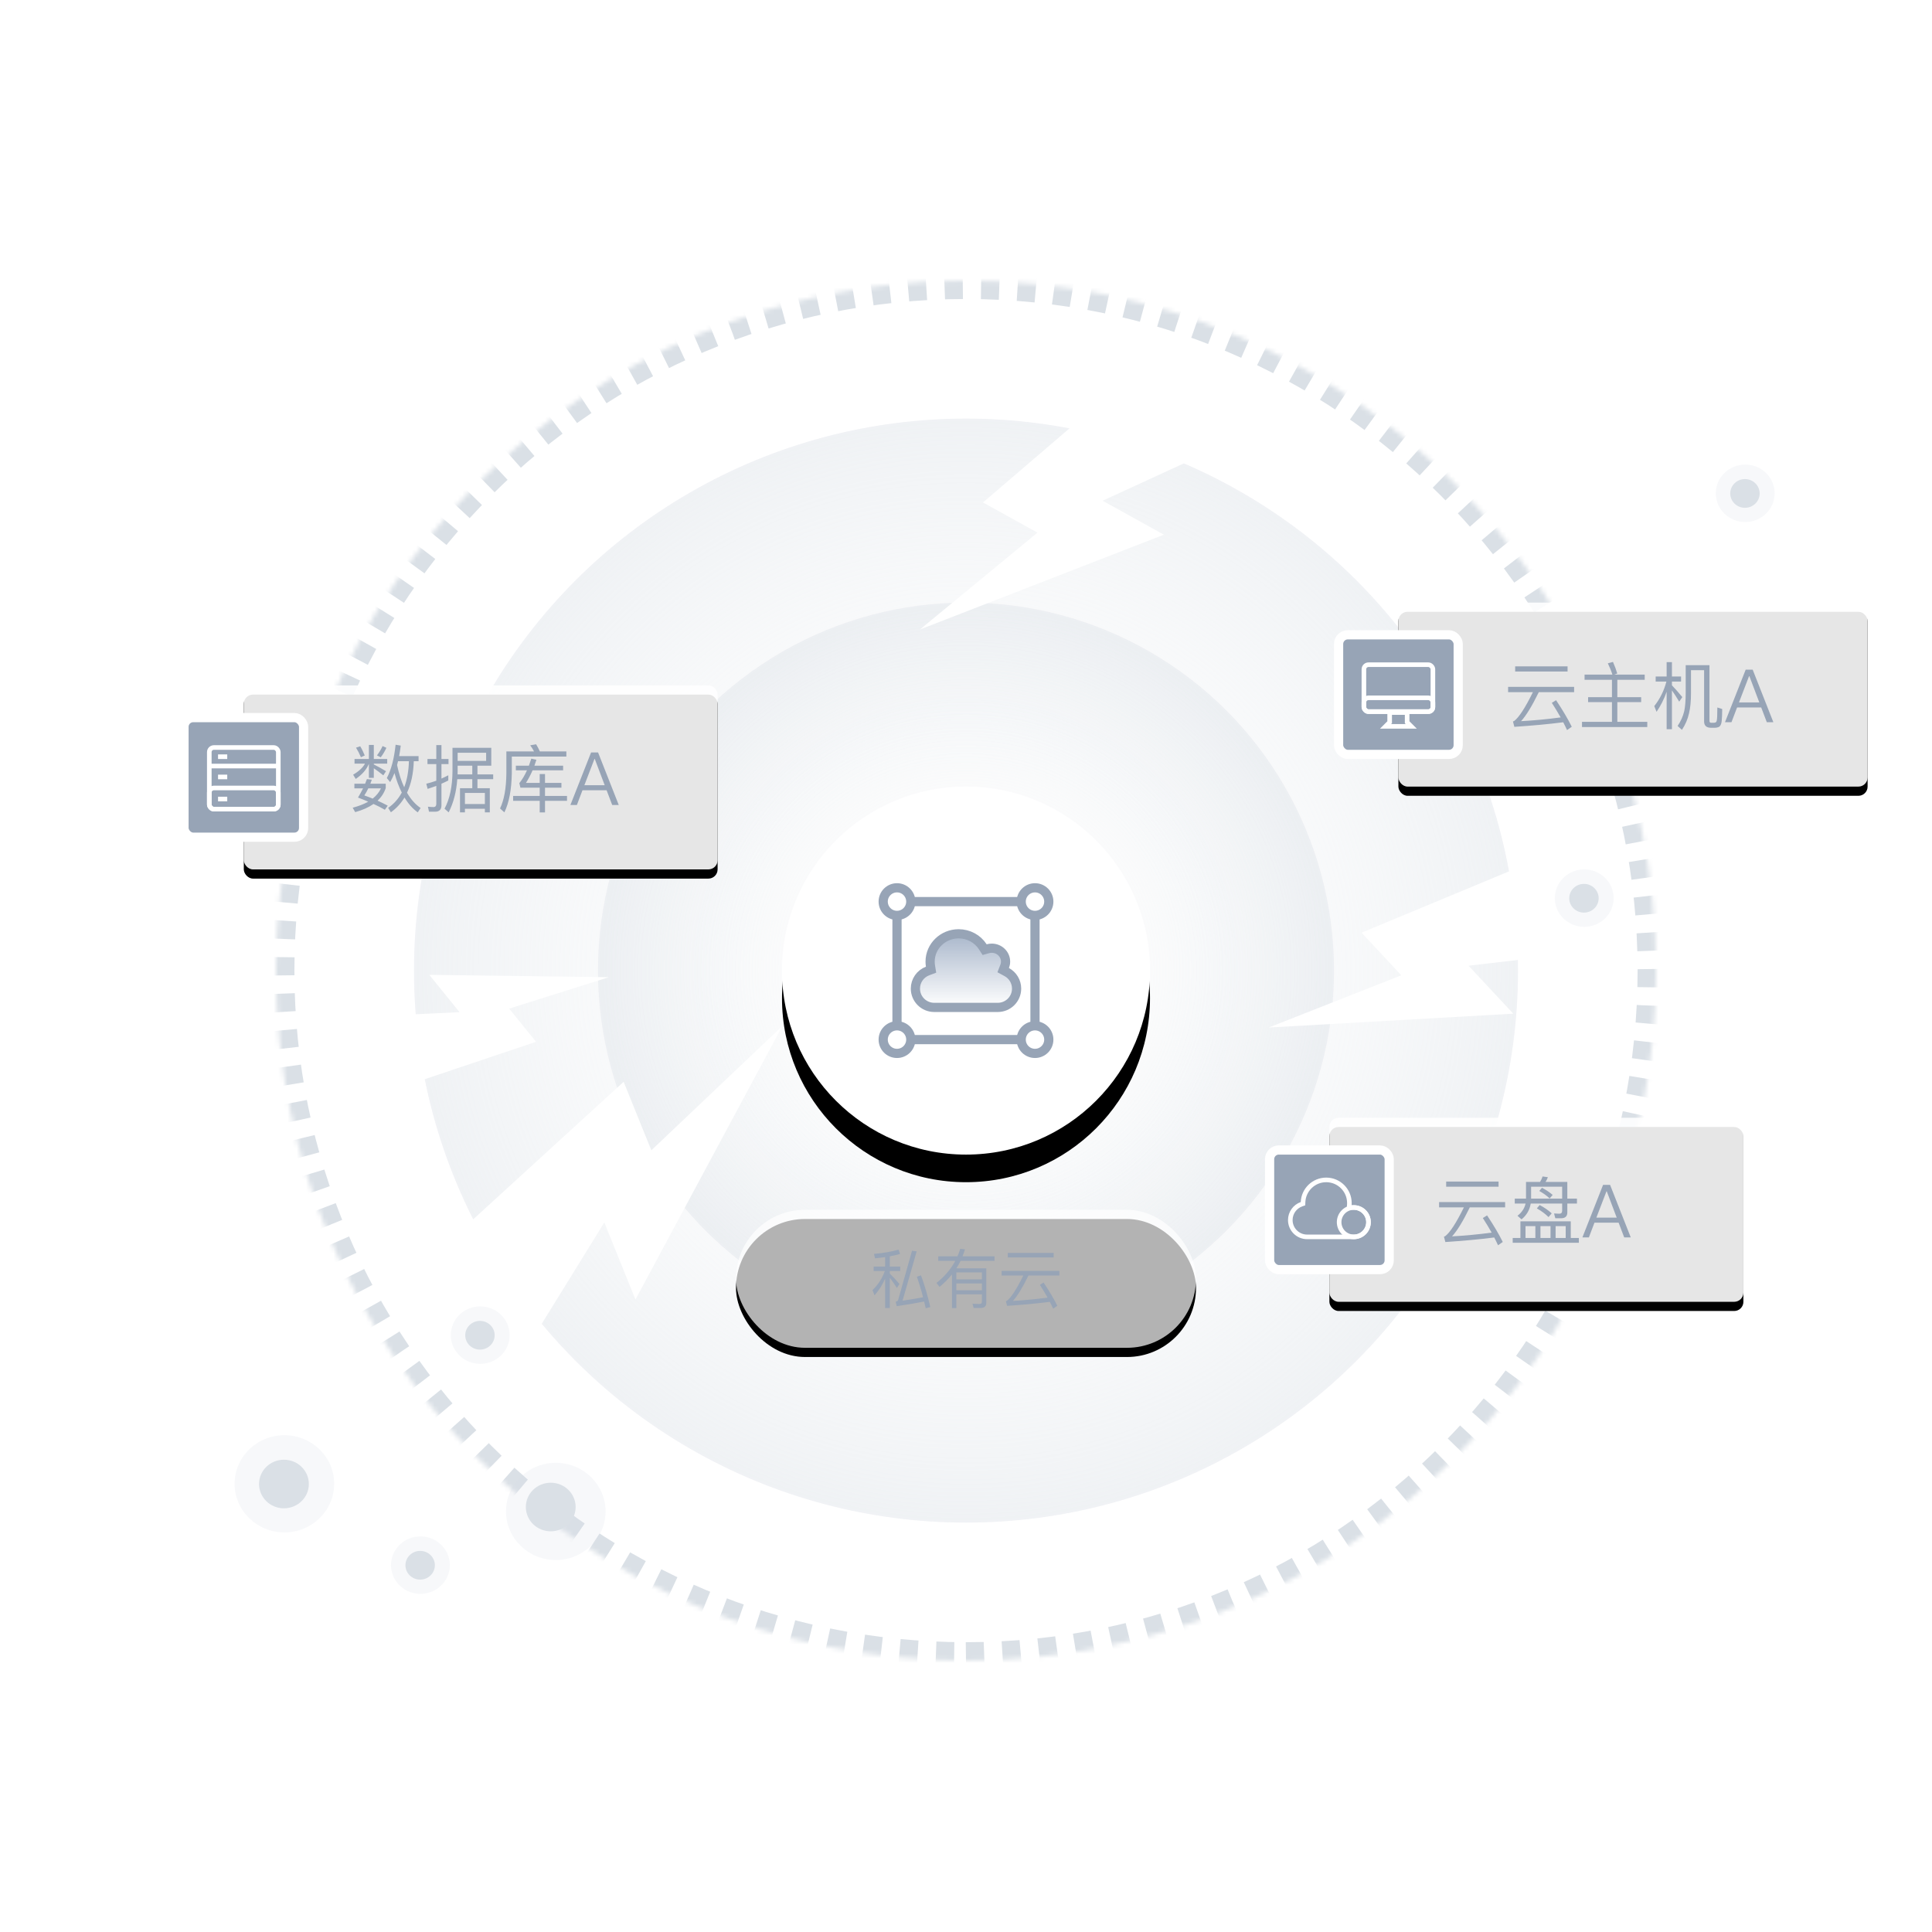 <?xml version="1.0" encoding="UTF-8"?>
<svg width="420px" height="420px" viewBox="0 0 420 420" version="1.1" xmlns="http://www.w3.org/2000/svg" xmlns:xlink="http://www.w3.org/1999/xlink">
    <!-- Generator: Sketch 51.2 (57519) - http://www.bohemiancoding.com/sketch -->
    <title>hybrid_业务灾备_私有云</title>
    <desc>Created with Sketch.</desc>
    <defs>
        <radialGradient cx="50%" cy="50%" fx="50%" fy="50%" r="59.66%" id="radialGradient-1">
            <stop stop-color="#FFFFFF" stop-opacity="0" offset="0%"></stop>
            <stop stop-color="#DAE0E6" stop-opacity="0.6" offset="100%"></stop>
        </radialGradient>
        <path d="M150,300 C232.843,300 300,232.843 300,150 C300,67.157 232.843,0 150,0 C67.157,0 0,67.157 0,150 C0,232.843 67.157,300 150,300 Z" id="path-2"></path>
        <mask id="mask-3" maskContentUnits="userSpaceOnUse" maskUnits="objectBoundingBox" x="0" y="0" width="300" height="300" fill="white">
            <use xlink:href="#path-2"></use>
        </mask>
        <rect id="path-4" x="0" y="0" width="100" height="30" rx="15"></rect>
        <filter x="-7.0%" y="-16.7%" width="114.0%" height="146.7%" filterUnits="objectBoundingBox" id="filter-5">
            <feOffset dx="0" dy="2" in="SourceAlpha" result="shadowOffsetOuter1"></feOffset>
            <feGaussianBlur stdDeviation="2" in="shadowOffsetOuter1" result="shadowBlurOuter1"></feGaussianBlur>
            <feComposite in="shadowBlurOuter1" in2="SourceAlpha" operator="out" result="shadowBlurOuter1"></feComposite>
            <feColorMatrix values="0 0 0 0 0.776   0 0 0 0 0.827   0 0 0 0 0.863  0 0 0 0.3 0" type="matrix" in="shadowBlurOuter1"></feColorMatrix>
        </filter>
        <circle id="path-6" cx="40" cy="40" r="40"></circle>
        <filter x="-22.5%" y="-15.0%" width="145.0%" height="145.0%" filterUnits="objectBoundingBox" id="filter-7">
            <feOffset dx="0" dy="6" in="SourceAlpha" result="shadowOffsetOuter1"></feOffset>
            <feGaussianBlur stdDeviation="5" in="shadowOffsetOuter1" result="shadowBlurOuter1"></feGaussianBlur>
            <feColorMatrix values="0 0 0 0 0.776   0 0 0 0 0.827   0 0 0 0 0.863  0 0 0 0.3 0" type="matrix" in="shadowBlurOuter1"></feColorMatrix>
        </filter>
        <linearGradient x1="19.268%" y1="0%" x2="19.268%" y2="100%" id="linearGradient-8">
            <stop stop-color="#A9B7CB" offset="0%"></stop>
            <stop stop-color="#FFFFFF" offset="100%"></stop>
        </linearGradient>
        <rect id="path-9" x="13" y="0" width="103" height="40" rx="2"></rect>
        <filter x="-6.8%" y="-12.5%" width="113.6%" height="135.0%" filterUnits="objectBoundingBox" id="filter-10">
            <feOffset dx="0" dy="2" in="SourceAlpha" result="shadowOffsetOuter1"></feOffset>
            <feGaussianBlur stdDeviation="2" in="shadowOffsetOuter1" result="shadowBlurOuter1"></feGaussianBlur>
            <feComposite in="shadowBlurOuter1" in2="SourceAlpha" operator="out" result="shadowBlurOuter1"></feComposite>
            <feColorMatrix values="0 0 0 0 0.776   0 0 0 0 0.827   0 0 0 0 0.863  0 0 0 0.4 0" type="matrix" in="shadowBlurOuter1"></feColorMatrix>
        </filter>
        <rect id="path-11" x="13" y="0" width="90" height="40" rx="2"></rect>
        <filter x="-7.8%" y="-12.5%" width="115.6%" height="135.0%" filterUnits="objectBoundingBox" id="filter-12">
            <feOffset dx="0" dy="2" in="SourceAlpha" result="shadowOffsetOuter1"></feOffset>
            <feGaussianBlur stdDeviation="2" in="shadowOffsetOuter1" result="shadowBlurOuter1"></feGaussianBlur>
            <feComposite in="shadowBlurOuter1" in2="SourceAlpha" operator="out" result="shadowBlurOuter1"></feComposite>
            <feColorMatrix values="0 0 0 0 0.776   0 0 0 0 0.827   0 0 0 0 0.863  0 0 0 0.4 0" type="matrix" in="shadowBlurOuter1"></feColorMatrix>
        </filter>
        <rect id="path-13" x="13" y="0" width="102" height="40" rx="2"></rect>
        <filter x="-6.9%" y="-12.5%" width="113.7%" height="135.0%" filterUnits="objectBoundingBox" id="filter-14">
            <feOffset dx="0" dy="2" in="SourceAlpha" result="shadowOffsetOuter1"></feOffset>
            <feGaussianBlur stdDeviation="2" in="shadowOffsetOuter1" result="shadowBlurOuter1"></feGaussianBlur>
            <feComposite in="shadowBlurOuter1" in2="SourceAlpha" operator="out" result="shadowBlurOuter1"></feComposite>
            <feColorMatrix values="0 0 0 0 0.776   0 0 0 0 0.827   0 0 0 0 0.863  0 0 0 0.4 0" type="matrix" in="shadowBlurOuter1"></feColorMatrix>
        </filter>
    </defs>
    <g id="ui-kit" stroke="none" stroke-width="1" fill="none" fill-rule="evenodd">
        <g id="产品-混合云版_切图" transform="translate(-151, -1320)">
            <g id="hybrid_业务灾备_私有云" transform="translate(151, 1320)">
                <rect id="Rectangle-51" x="0" y="0" width="420" height="420"></rect>
                <g id="Group-22" transform="translate(40, 61)">
                    <g id="Group-31-Copy">
                        <g id="Group-27" transform="translate(20, 0)">
                            <circle id="Combined-Shape" fill="url(#radialGradient-1)" cx="150" cy="150" r="120"></circle>
                            <circle id="Oval-11-Copy-8" fill="url(#radialGradient-1)" cx="150" cy="150" r="80"></circle>
                            <use id="Oval-11-Copy-6" stroke="#DAE0E6" mask="url(#mask-3)" stroke-width="8" stroke-dasharray="4,4" xlink:href="#path-2"></use>
                            <polygon id="Shape-path" fill="#FFFFFF" points="179.698 47.854 193.018 55.237 140 75.842 165.533 54.793 153.694 48.23 183.156 23 206.096 35.716"></polygon>
                            <polygon id="Shape-path" fill="#FFFFFF" points="39.902 159.037 33.33 150.922 72.332 151.44 50.69 158.264 56.532 165.478 31.319 173.951 20 159.974"></polygon>
                            <polygon id="Shape-path" fill="#FFFFFF" points="71.374 204.749 53.259 234.086 41.6 205.227 75.578 174.173 81.596 189.068 110.082 162.037 78.144 221.505"></polygon>
                            <polygon id="Shape-path" fill="#FFFFFF" points="259.25 148.94 268.971 159.364 215.818 162.372 244.634 151.02 235.994 141.754 269.517 127.817 286.258 145.77"></polygon>
                            <g id="Group-66-Copy" transform="translate(100, 202)">
                                <g id="Rectangle-53">
                                    <use fill="black" fill-opacity="1" filter="url(#filter-5)" xlink:href="#path-4"></use>
                                    <use fill-opacity="0.7" fill="#FFFFFF" fill-rule="evenodd" xlink:href="#path-4"></use>
                                </g>
                                <path d="M40.214,14.246 C40.97,16.262 41.642,18.558 42.244,21.148 L41.236,21.4 C41.124,20.896 41.012,20.406 40.9,19.944 C39.066,20.308 37.078,20.644 34.922,20.952 L34.726,19.972 C35.02,19.888 35.188,19.776 35.244,19.622 L38.268,8.898 L39.276,9.038 L36.21,19.762 C37.946,19.51 39.43,19.258 40.662,19.006 C40.27,17.466 39.822,15.982 39.318,14.554 L40.214,14.246 Z M29.924,12.342 L32.416,12.342 L32.416,10.284 C31.716,10.396 30.974,10.48 30.218,10.55 L30.008,9.584 C32.01,9.416 33.788,9.108 35.328,8.66 L35.678,9.598 C34.978,9.794 34.222,9.962 33.438,10.116 L33.438,12.342 L35.706,12.342 L35.706,13.308 L33.438,13.308 L33.438,13.868 C34.138,14.54 34.838,15.296 35.538,16.136 L34.978,16.99 C34.39,16.066 33.872,15.338 33.438,14.778 L33.438,21.358 L32.416,21.358 L32.416,14.974 C31.842,16.304 31.072,17.508 30.12,18.6 L29.672,17.466 C30.918,16.248 31.814,14.862 32.346,13.308 L29.924,13.308 L29.924,12.342 Z M47.9,13.602 L47.9,15.128 L53.458,15.128 L53.458,13.602 L47.9,13.602 Z M53.458,16.01 L47.9,16.01 L47.9,17.494 L53.458,17.494 L53.458,16.01 Z M53.458,18.376 L47.9,18.376 L47.9,21.372 L46.948,21.372 L46.948,14.05 C46.164,15.03 45.254,15.94 44.246,16.752 L43.588,15.898 C45.352,14.498 46.71,12.902 47.676,11.096 L43.966,11.096 L43.966,10.116 L48.138,10.116 C48.376,9.57 48.586,9.024 48.754,8.478 L49.776,8.604 C49.608,9.122 49.44,9.626 49.244,10.116 L56.202,10.116 L56.202,11.096 L48.824,11.096 C48.544,11.656 48.25,12.202 47.914,12.72 L54.41,12.72 L54.41,20.28 C54.41,20.966 54.018,21.316 53.234,21.344 L51.666,21.344 L51.414,20.42 C51.946,20.448 52.45,20.476 52.912,20.476 C53.276,20.476 53.458,20.308 53.458,19.972 L53.458,18.376 Z M59.086,9.374 L69.054,9.374 L69.054,10.354 L59.086,10.354 L59.086,9.374 Z M57.742,13.28 L70.3,13.28 L70.3,14.288 L63.58,14.288 C62.292,16.934 61.158,18.768 60.206,19.804 C62.726,19.664 65.232,19.426 67.738,19.09 C67.234,18.194 66.674,17.27 66.058,16.318 L66.87,15.814 C68.158,17.746 69.152,19.44 69.852,20.868 L68.956,21.498 C68.732,21.008 68.494,20.518 68.228,20.014 C65.386,20.378 62.292,20.658 58.932,20.882 L58.666,19.86 C58.778,19.832 58.848,19.79 58.904,19.762 C59.8,19.09 60.99,17.27 62.46,14.288 L57.742,14.288 L57.742,13.28 Z" id="私有云" fill="#97A4B6"></path>
                            </g>
                            <g id="Group-15" transform="translate(110, 110)">
                                <g id="Oval-5-Copy">
                                    <use fill="black" fill-opacity="1" filter="url(#filter-7)" xlink:href="#path-6"></use>
                                    <use fill="#FFFFFF" fill-rule="evenodd" xlink:href="#path-6"></use>
                                </g>
                                <g id="Group-15-Copy-2" transform="translate(21, 21)" stroke="#97A4B6" stroke-width="2">
                                    <path d="M27.86,19.319 L27.085,18.898 L27.406,18.076 C27.534,17.75 27.6,17.402 27.6,17.043 C27.6,15.44 26.262,14.13 24.6,14.13 C24.312,14.13 24.031,14.17 23.761,14.246 L23.05,14.446 L22.65,13.826 C21.521,12.082 19.558,11 17.4,11 C13.971,11 11.2,13.711 11.2,17.043 C11.2,17.364 11.226,17.681 11.276,17.993 L11.406,18.8 L10.642,19.088 C9.065,19.684 8,21.199 8,22.913 C8,25.17 9.83,27 12.087,27 L25.913,27 C28.17,27 30,25.17 30,22.913 C30,21.398 29.169,20.029 27.86,19.319 Z" id="Combined-Shape" fill="url(#linearGradient-8)"></path>
                                    <rect id="Rectangle" x="4" y="4" width="30" height="30"></rect>
                                    <circle id="Oval-11" fill="#FFFFFF" cx="34" cy="4" r="3"></circle>
                                    <circle id="Oval-11-Copy-4" fill="#FFFFFF" cx="34" cy="34" r="3"></circle>
                                    <circle id="Oval-11-Copy-3" fill="#FFFFFF" cx="4" cy="4" r="3"></circle>
                                    <circle id="Oval-11-Copy-5" fill="#FFFFFF" cx="4" cy="34" r="3"></circle>
                                </g>
                            </g>
                        </g>
                        <g id="Group-20" transform="translate(0, 88)">
                            <g id="Rectangle-68">
                                <use fill="black" fill-opacity="1" filter="url(#filter-10)" xlink:href="#path-9"></use>
                                <use fill-opacity="0.9" fill="#FFFFFF" fill-rule="evenodd" xlink:href="#path-9"></use>
                            </g>
                            <path d="M46.528,16.48 L46.32,17.312 C46.72,19.184 47.232,20.8 47.872,22.144 C48.496,20.528 48.832,18.64 48.896,16.48 L46.528,16.48 Z M47.344,23.296 C46.72,22.064 46.192,20.656 45.76,19.056 C45.472,19.792 45.152,20.448 44.816,21.024 L44.096,20.144 C45.04,18.352 45.68,15.936 46,12.896 L47.12,13.088 C47.024,13.904 46.896,14.672 46.768,15.376 L50.992,15.376 L50.992,16.48 L49.952,16.48 C49.872,19.152 49.376,21.44 48.48,23.328 C49.312,24.768 50.288,25.872 51.44,26.656 L50.816,27.6 C49.696,26.8 48.736,25.712 47.936,24.368 C47.168,25.648 46.176,26.72 44.976,27.584 L44.384,26.624 C45.632,25.76 46.608,24.656 47.344,23.296 Z M39.76,20.368 L40.832,20.496 C40.72,20.8 40.608,21.088 40.512,21.376 L43.856,21.376 L43.856,22.32 C43.504,23.376 42.912,24.288 42.08,25.056 C42.848,25.408 43.584,25.76 44.288,26.144 L43.664,27.04 C42.96,26.624 42.144,26.192 41.2,25.776 C40.144,26.512 38.816,27.104 37.216,27.552 L36.672,26.592 C37.984,26.24 39.12,25.808 40.048,25.28 C39.344,24.976 38.608,24.672 37.824,24.384 C38.24,23.68 38.608,23.024 38.928,22.384 L37.04,22.384 L37.04,21.376 L39.376,21.376 C39.52,21.024 39.648,20.688 39.76,20.368 Z M41.024,24.608 C41.824,23.968 42.432,23.216 42.816,22.384 L40.064,22.384 C39.808,22.928 39.52,23.44 39.2,23.92 C39.84,24.144 40.448,24.368 41.024,24.608 Z M38.304,13.232 C38.688,13.856 39.008,14.528 39.296,15.232 L38.464,15.616 C38.128,14.832 37.776,14.144 37.392,13.536 L38.304,13.232 Z M43.168,13.184 L44,13.568 C43.68,14.272 43.28,14.96 42.768,15.632 L41.952,15.216 C42.464,14.528 42.88,13.856 43.168,13.184 Z M37.072,16 L40.192,16 L40.192,12.944 L41.264,12.944 L41.264,16 L44.176,16 L44.176,17.008 L41.264,17.008 L41.264,17.184 C42.128,17.616 43.024,18.112 43.92,18.656 L43.328,19.552 C42.528,18.912 41.84,18.4 41.264,18.016 L41.264,20.096 L40.192,20.096 L40.192,17.056 C39.664,18.32 38.704,19.408 37.328,20.336 L36.768,19.408 C38,18.688 38.864,17.888 39.344,17.008 L37.072,17.008 L37.072,16 Z M54.624,27.456 L53.264,27.456 L53.024,26.368 C53.44,26.416 53.856,26.448 54.24,26.448 C54.64,26.448 54.848,26.208 54.848,25.76 L54.848,21.84 C54.208,22.08 53.584,22.304 52.96,22.496 L52.672,21.376 C53.408,21.2 54.144,20.976 54.848,20.72 L54.848,17.104 L52.928,17.104 L52.928,16 L54.848,16 L54.848,12.976 L55.968,12.976 L55.968,16 L57.504,16 L57.504,17.104 L55.968,17.104 L55.968,20.256 C56.48,20.032 56.976,19.792 57.456,19.536 L57.456,20.672 C56.96,20.928 56.464,21.152 55.968,21.376 L55.968,26.048 C55.968,26.976 55.52,27.456 54.624,27.456 Z M59.408,20.384 C59.216,23.12 58.592,25.52 57.536,27.6 L56.64,26.8 C57.776,24.688 58.352,21.936 58.368,18.576 L58.368,13.568 L66.8,13.568 L66.8,17.456 L63.792,17.456 L63.792,19.344 L67.216,19.344 L67.216,20.384 L63.792,20.384 L63.792,22.352 L66.48,22.352 L66.48,27.6 L65.408,27.6 L65.408,26.816 L61.072,26.816 L61.072,27.6 L60,27.6 L60,22.352 L62.672,22.352 L62.672,20.384 L59.408,20.384 Z M62.672,17.456 L59.488,17.456 L59.488,18.576 C59.488,18.832 59.472,19.088 59.472,19.344 L62.672,19.344 L62.672,17.456 Z M61.072,25.792 L65.408,25.792 L65.408,23.376 L61.072,23.376 L61.072,25.792 Z M65.68,14.64 L59.488,14.64 L59.488,16.416 L65.68,16.416 L65.68,14.64 Z M76.544,12.8 C76.832,13.264 77.104,13.776 77.36,14.352 L83.12,14.352 L83.12,15.472 L71.264,15.472 L71.264,19.12 C71.2,22.656 70.672,25.488 69.648,27.6 L68.704,26.752 C69.584,24.928 70.048,22.384 70.08,19.12 L70.08,14.352 L76.096,14.352 C75.84,13.856 75.552,13.408 75.264,13.024 L76.544,12.8 Z M75.504,15.92 L76.608,16.176 C76.464,16.624 76.32,17.04 76.176,17.456 L82.416,17.456 L82.416,18.464 L75.776,18.464 C75.328,19.488 74.848,20.4 74.336,21.2 L77.328,21.2 L77.328,19.264 L78.48,19.264 L78.48,21.2 L82.048,21.2 L82.048,22.24 L78.48,22.24 L78.48,24.032 L83.264,24.032 L83.264,25.088 L78.48,25.088 L78.48,27.616 L77.328,27.616 L77.328,25.088 L71.552,25.088 L71.552,24.032 L77.328,24.032 L77.328,22.24 L73.136,22.24 L72.896,21.248 C73.504,20.496 74.064,19.568 74.56,18.464 L72.144,18.464 L72.144,17.456 L74.976,17.456 C75.152,16.96 75.328,16.448 75.504,15.92 Z M88.496,14.576 L90.016,14.576 L94.512,26 L93.088,26 L91.872,22.8 L86.624,22.8 L85.408,26 L84,26 L88.496,14.576 Z M87.04,21.696 L91.456,21.696 L89.296,15.984 L89.232,15.984 L87.04,21.696 Z" id="数据库A" fill="#97A4B6"></path>
                            <g id="Group-19" transform="translate(0, 7)">
                                <rect id="Combined-Shape" stroke="#FFFFFF" stroke-width="2" fill="#97A4B6" x="0" y="0" width="26" height="26" rx="2"></rect>
                                <g id="Group-21" transform="translate(5, 6)">
                                    <rect id="Rectangle-5" fill="#FFFFFF" x="2.4" y="2" width="2" height="1"></rect>
                                    <rect id="Rectangle-4" stroke="#FFFFFF" x="0.5" y="0.5" width="15" height="13.4" rx="1"></rect>
                                    <rect id="Rectangle-8" stroke="#FFFFFF" x="0.5" y="9.3" width="15" height="4.6" rx="1"></rect>
                                    <path d="M0.8,5.033 C0.524,5.033 0.3,4.809 0.3,4.533 C0.3,4.257 0.524,4.033 0.8,4.033 L15.2,4.033 C15.476,4.033 15.7,4.257 15.7,4.533 C15.7,4.809 15.476,5.033 15.2,5.033 L0.8,5.033 Z" id="Path-Copy-2" fill="#FFFFFF" fill-rule="nonzero"></path>
                                    <rect id="Rectangle-5" fill="#FFFFFF" x="2.4" y="6.4" width="2" height="1"></rect>
                                    <rect id="Rectangle-5" fill="#FFFFFF" x="2.4" y="11.2" width="2" height="1"></rect>
                                </g>
                            </g>
                        </g>
                        <g id="Group-26" transform="translate(236, 182)">
                            <g id="Rectangle-68">
                                <use fill="black" fill-opacity="1" filter="url(#filter-12)" xlink:href="#path-11"></use>
                                <use fill-opacity="0.9" fill="#FFFFFF" fill-rule="evenodd" xlink:href="#path-11"></use>
                            </g>
                            <path d="M38.384,13.856 L49.776,13.856 L49.776,14.976 L38.384,14.976 L38.384,13.856 Z M36.848,18.32 L51.2,18.32 L51.2,19.472 L43.52,19.472 C42.048,22.496 40.752,24.592 39.664,25.776 C42.544,25.616 45.408,25.344 48.272,24.96 C47.696,23.936 47.056,22.88 46.352,21.792 L47.28,21.216 C48.752,23.424 49.888,25.36 50.688,26.992 L49.664,27.712 C49.408,27.152 49.136,26.592 48.832,26.016 C45.584,26.432 42.048,26.752 38.208,27.008 L37.904,25.84 C38.032,25.808 38.112,25.76 38.176,25.728 C39.2,24.96 40.56,22.88 42.24,19.472 L36.848,19.472 L36.848,18.32 Z M53.296,17.568 L55.744,17.568 L55.744,13.936 L58.8,13.936 C59.04,13.552 59.216,13.152 59.344,12.752 L60.496,12.912 C60.368,13.28 60.192,13.616 59.984,13.936 L64.72,13.936 L64.72,17.568 L66.816,17.568 L66.816,18.64 L64.72,18.64 L64.72,20.592 C64.72,21.424 64.256,21.84 63.344,21.84 L62.112,21.84 L61.84,20.8 C62.256,20.832 62.656,20.848 63.008,20.848 C63.392,20.848 63.6,20.624 63.6,20.192 L63.6,18.64 L56.768,18.64 C56.544,20.032 55.872,21.184 54.768,22.08 L53.888,21.296 C54.848,20.56 55.424,19.664 55.648,18.64 L53.296,18.64 L53.296,17.568 Z M63.6,17.568 L63.6,14.976 L56.848,14.976 L56.848,17.568 L63.6,17.568 Z M59.216,15.216 C60.112,15.68 60.88,16.192 61.536,16.768 L60.88,17.536 C60.288,16.96 59.536,16.416 58.624,15.904 L59.216,15.216 Z M58.704,18.96 C59.728,19.504 60.592,20.096 61.328,20.768 L60.64,21.584 C59.968,20.912 59.12,20.272 58.096,19.696 L58.704,18.96 Z M65.472,22.512 L65.472,26.128 L67.232,26.128 L67.232,27.168 L52.848,27.168 L52.848,26.128 L54.528,26.128 L54.528,22.512 L65.472,22.512 Z M55.632,26.128 L57.776,26.128 L57.776,23.552 L55.632,23.552 L55.632,26.128 Z M58.88,26.128 L61.072,26.128 L61.072,23.552 L58.88,23.552 L58.88,26.128 Z M62.176,26.128 L64.368,26.128 L64.368,23.552 L62.176,23.552 L62.176,26.128 Z M72.496,14.576 L74.016,14.576 L78.512,26 L77.088,26 L75.872,22.8 L70.624,22.8 L69.408,26 L68,26 L72.496,14.576 Z M71.04,21.696 L75.456,21.696 L73.296,15.984 L73.232,15.984 L71.04,21.696 Z" id="云盘A" fill="#97A4B6"></path>
                            <rect id="Rectangle-69" stroke="#FFFFFF" stroke-width="2" fill="#97A4B6" x="0" y="7" width="26" height="26" rx="2"></rect>
                            <g id="Group-62-Copy" transform="translate(4, 13)" stroke="#FFFFFF">
                                <g id="Group-37">
                                    <path d="M3.273,5.332 L3.26,5.67 L2.94,5.783 C1.492,6.294 0.5,7.67 0.5,9.231 C0.5,11.246 2.136,12.885 4.15,12.885 L6.46,12.885 L14.316,12.885 C16.072,12.885 17.5,11.454 17.5,9.692 C17.5,7.932 16.073,6.5 14.316,6.5 L13.284,6.5 L13.329,5.959 C13.34,5.82 13.346,5.679 13.346,5.538 C13.346,2.756 11.09,0.5 8.308,0.5 C5.602,0.5 3.382,2.637 3.273,5.332 Z" id="Combined-Shape"></path>
                                    <circle id="Oval-4" cx="14.308" cy="9.692" r="3.192"></circle>
                                </g>
                            </g>
                        </g>
                        <g id="Group-24" transform="translate(251, 70)">
                            <g id="Rectangle-68">
                                <use fill="black" fill-opacity="1" filter="url(#filter-14)" xlink:href="#path-13"></use>
                                <use fill-opacity="0.9" fill="#FFFFFF" fill-rule="evenodd" xlink:href="#path-13"></use>
                            </g>
                            <path d="M38.384,13.856 L49.776,13.856 L49.776,14.976 L38.384,14.976 L38.384,13.856 Z M36.848,18.32 L51.2,18.32 L51.2,19.472 L43.52,19.472 C42.048,22.496 40.752,24.592 39.664,25.776 C42.544,25.616 45.408,25.344 48.272,24.96 C47.696,23.936 47.056,22.88 46.352,21.792 L47.28,21.216 C48.752,23.424 49.888,25.36 50.688,26.992 L49.664,27.712 C49.408,27.152 49.136,26.592 48.832,26.016 C45.584,26.432 42.048,26.752 38.208,27.008 L37.904,25.84 C38.032,25.808 38.112,25.76 38.176,25.728 C39.2,24.96 40.56,22.88 42.24,19.472 L36.848,19.472 L36.848,18.32 Z M59.424,16.784 L53.472,16.784 L53.472,15.648 L59.52,15.648 C59.248,14.8 58.912,13.984 58.528,13.2 L59.648,12.896 C60.048,13.808 60.352,14.64 60.576,15.408 L59.952,15.648 L66.544,15.648 L66.544,16.784 L60.592,16.784 L60.592,20.56 L65.776,20.56 L65.776,21.632 L60.592,21.632 L60.592,25.92 L67.104,25.92 L67.104,27.056 L52.912,27.056 L52.912,25.92 L59.424,25.92 L59.424,21.632 L54.24,21.632 L54.24,20.56 L59.424,20.56 L59.424,16.784 Z M68.928,16.064 L71.312,16.064 L71.312,12.944 L72.464,12.944 L72.464,16.064 L74.448,16.064 L74.448,17.168 L72.464,17.168 L72.464,17.984 C73.2,18.752 73.952,19.6 74.72,20.544 L74.048,21.536 C73.44,20.528 72.912,19.712 72.464,19.088 L72.464,27.52 L71.312,27.52 L71.312,19.392 C70.752,20.992 70.016,22.432 69.12,23.744 L68.624,22.496 C69.856,20.944 70.736,19.168 71.264,17.168 L68.928,17.168 L68.928,16.064 Z M73.696,26.816 C74.384,25.808 74.864,24.736 75.136,23.6 C75.344,22.624 75.456,21.312 75.456,19.664 L75.456,13.6 L80.624,13.6 L80.624,25.712 C80.624,25.984 80.736,26.128 80.992,26.128 L81.536,26.128 C81.728,26.128 81.872,26.096 81.984,26.032 C82.112,25.936 82.192,25.792 82.224,25.568 C82.288,25.248 82.336,24.336 82.336,22.8 L83.392,23.136 C83.392,24.288 83.344,25.152 83.28,25.76 C83.216,26.336 83.056,26.72 82.8,26.944 C82.544,27.12 82.16,27.216 81.648,27.216 L80.992,27.216 C79.968,27.216 79.456,26.752 79.456,25.824 L79.456,14.688 L76.608,14.688 L76.608,19.664 C76.608,21.424 76.464,22.896 76.176,24.08 C75.904,25.328 75.392,26.512 74.64,27.664 L73.696,26.816 Z M88.496,14.576 L90.016,14.576 L94.512,26 L93.088,26 L91.872,22.8 L86.624,22.8 L85.408,26 L84,26 L88.496,14.576 Z M87.04,21.696 L91.456,21.696 L89.296,15.984 L89.232,15.984 L87.04,21.696 Z" id="云主机A" fill="#97A4B6"></path>
                            <g id="Group-23" transform="translate(0, 7)" stroke="#FFFFFF">
                                <rect id="Rectangle-69" stroke-width="2" fill="#97A4B6" x="0" y="0" width="26" height="26" rx="2"></rect>
                                <g id="Group-4-Copy-2" transform="translate(5, 6)">
                                    <rect id="Rectangle-7" x="0.5" y="0.5" width="15" height="10.2" rx="1"></rect>
                                    <rect id="Rectangle-7" x="0.5" y="7.7" width="15" height="3" rx="1"></rect>
                                    <path d="M6.1,10.9 L6.1,13.007 L5.207,13.9 L10.793,13.9 L9.9,13.007 L9.9,10.9 L6.1,10.9 Z" id="Rectangle-10"></path>
                                </g>
                            </g>
                        </g>
                    </g>
                    <g id="Group-6-Copy-2" transform="translate(333, 40)" fill="#DAE0E6" fill-rule="nonzero">
                        <ellipse id="Oval-9-Copy-3" opacity="0.2" cx="6.396" cy="6.244" rx="6.396" ry="6.244"></ellipse>
                        <ellipse id="Oval-9" cx="6.338" cy="6.271" rx="3.198" ry="3.122"></ellipse>
                    </g>
                    <g id="Group-6-Copy-5" transform="translate(58, 223)" fill="#DAE0E6" fill-rule="nonzero">
                        <ellipse id="Oval-9-Copy-3" opacity="0.2" cx="6.396" cy="6.244" rx="6.396" ry="6.244"></ellipse>
                        <ellipse id="Oval-9" cx="6.338" cy="6.271" rx="3.198" ry="3.122"></ellipse>
                    </g>
                    <g id="Group-6-Copy-6" transform="translate(298, 128)" fill="#DAE0E6" fill-rule="nonzero">
                        <ellipse id="Oval-9-Copy-3" opacity="0.2" cx="6.396" cy="6.244" rx="6.396" ry="6.244"></ellipse>
                        <ellipse id="Oval-9" cx="6.338" cy="6.271" rx="3.198" ry="3.122"></ellipse>
                    </g>
                    <g id="Group-6-Copy-7" transform="translate(45, 273)" fill="#DAE0E6" fill-rule="nonzero">
                        <ellipse id="Oval-9-Copy-3" opacity="0.2" cx="6.396" cy="6.244" rx="6.396" ry="6.244"></ellipse>
                        <ellipse id="Oval-9" cx="6.338" cy="6.271" rx="3.198" ry="3.122"></ellipse>
                    </g>
                    <g id="Group-6-Copy-3" transform="translate(11, 251)" fill="#DAE0E6" fill-rule="nonzero">
                        <ellipse id="Oval-9-Copy-3" opacity="0.2" cx="10.824" cy="10.566" rx="10.824" ry="10.566"></ellipse>
                        <ellipse id="Oval-9" cx="10.726" cy="10.612" rx="5.412" ry="5.283"></ellipse>
                    </g>
                    <g id="Group-6-Copy-4" transform="translate(70, 257)" fill="#DAE0E6" fill-rule="nonzero">
                        <ellipse id="Oval-9-Copy-3" opacity="0.2" cx="10.824" cy="10.566" rx="10.824" ry="10.566"></ellipse>
                        <ellipse id="Oval-9" cx="9.726" cy="9.612" rx="5.412" ry="5.283"></ellipse>
                    </g>
                </g>
            </g>
        </g>
    </g>
</svg>